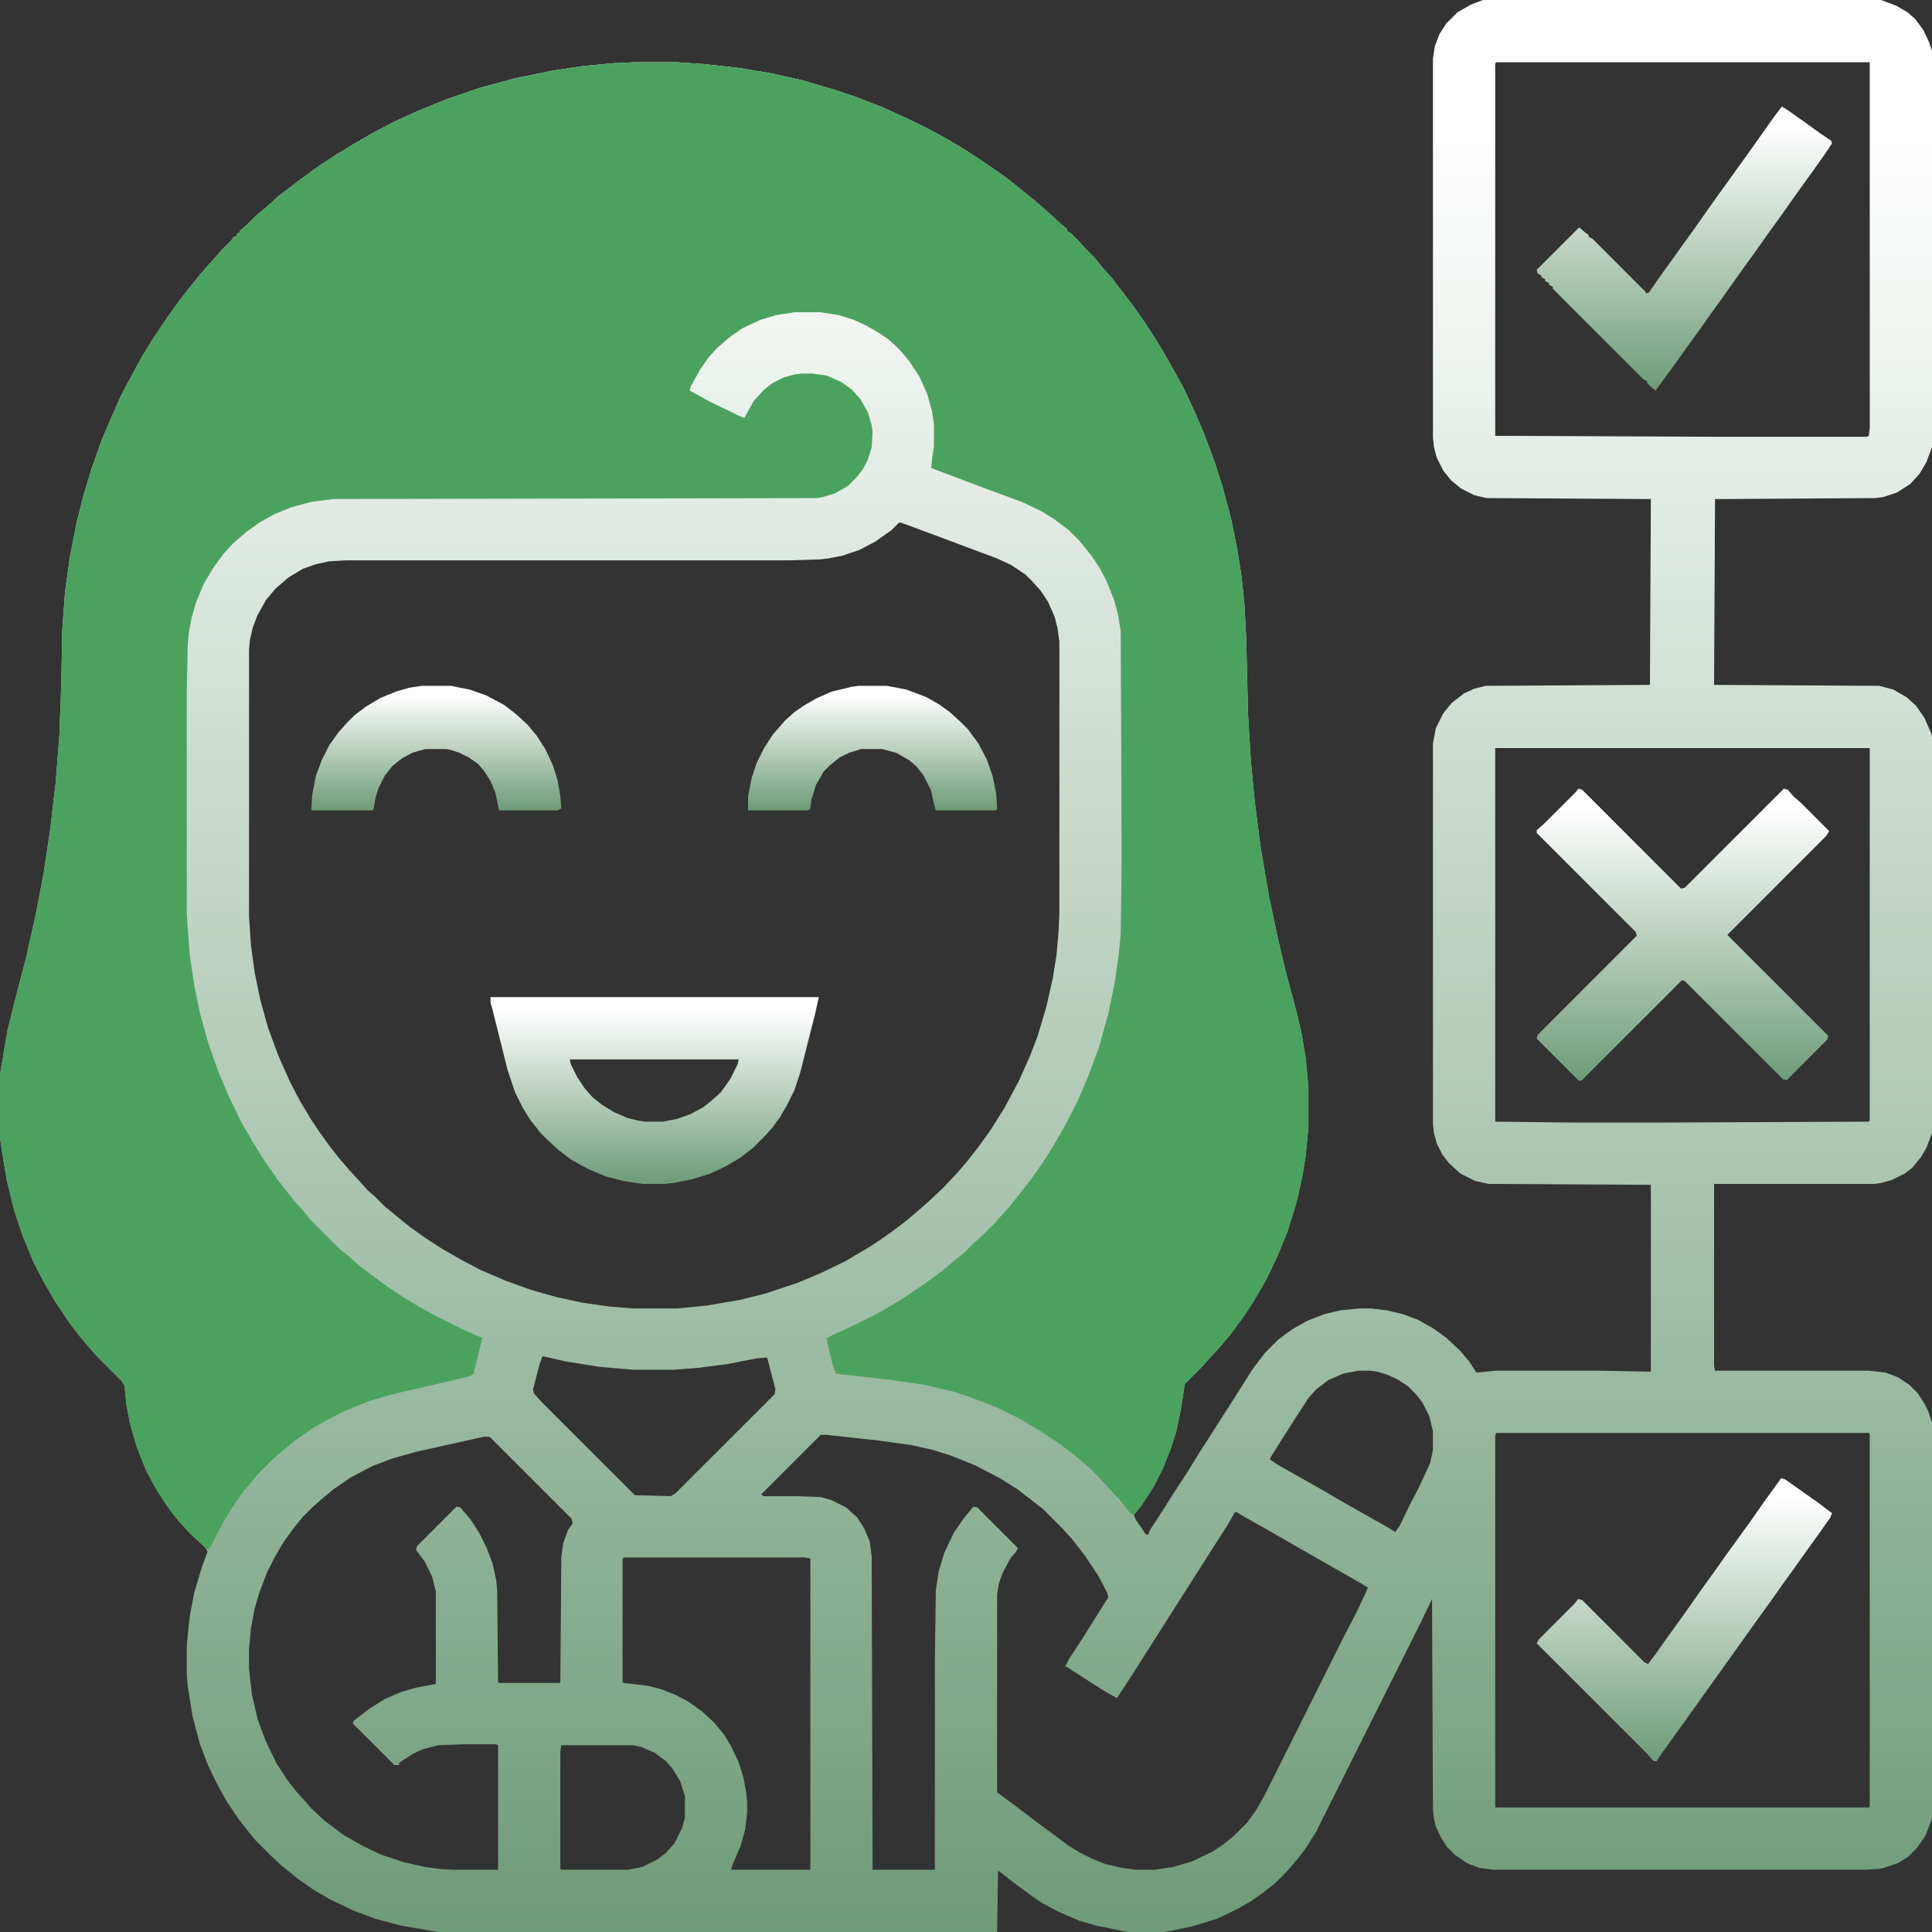 <svg width="62" height="62" viewBox="0 0 62 62" fill="none" xmlns="http://www.w3.org/2000/svg">
<rect x="0" y="0" width="62" height="62" fill="#333333" stroke="none"/>
<g clip-path="url(#clip0_81_242)">
<path d="M47.59 0H60.365L60.85 0.182L61.213 0.394L61.455 0.605L61.727 0.969L61.909 1.362L62 1.635V14.35L61.818 14.834L61.606 15.197L61.304 15.53L60.88 15.803L60.426 15.954L60.184 15.984L55.279 16.015H55.037L55.007 21.979L60.305 22.009L60.759 22.13L61.183 22.372L61.485 22.645L61.758 23.038L61.97 23.523L62 23.644V36.358L61.818 36.843L61.637 37.145L61.364 37.478L61.122 37.66L60.698 37.872L60.365 37.963L60.153 37.993H55.007V43.836L55.037 43.987H59.972L60.517 44.048L60.91 44.199L61.273 44.441L61.546 44.714L61.758 45.047L61.879 45.289L62 45.652V58.367L61.788 58.912L61.516 59.306L61.243 59.578L60.91 59.79L60.456 59.941L60.305 59.972L59.851 60.002H47.923L47.469 59.941L47.075 59.79L46.682 59.518L46.44 59.275L46.227 58.942L46.076 58.609L46.016 58.367L45.985 58.065L45.955 51.313L45.622 52.01L42.231 58.791L41.868 59.366L41.626 59.669L41.293 60.062L40.93 60.426L40.506 60.759L40.112 61.031L39.688 61.273L39.053 61.576L38.266 61.818L37.539 61.97L37.327 62H36.177L35.148 61.788L34.633 61.637L33.997 61.364L33.482 61.092L33.119 60.85L32.544 60.426L32.12 60.093L32.029 60.032L31.999 62H14.047L12.836 61.788L12.049 61.576L11.322 61.304L10.565 60.94L10.051 60.638L9.536 60.274L9.052 59.881L8.688 59.548L8.204 59.063L7.932 58.73L7.629 58.337L7.266 57.792L6.963 57.247L6.66 56.611L6.418 55.976L6.176 55.067L6.024 54.099L5.994 53.766V52.797L6.085 51.889L6.236 51.102L6.479 50.284L6.66 49.8L6.6 49.679L6.146 49.255L5.722 48.801L5.328 48.286L4.965 47.711L4.692 47.196L4.39 46.44L4.178 45.713L4.057 45.077L3.996 44.472L3.905 44.32L3.118 43.533L2.906 43.291L2.543 42.867L2.18 42.383L1.756 41.747L1.423 41.172L1.09 40.536L0.727 39.658L0.454 38.841L0.212 37.842L0.061 36.934L0 36.51V34.481L0.242 33.059L0.545 31.848L0.817 30.818L1.15 29.335L1.393 28.064L1.604 26.671L1.786 25.127L1.907 23.583L1.968 21.918L1.998 20.223L2.089 18.981L2.24 17.892L2.452 16.802L2.664 15.954L2.937 15.046L3.27 14.107L3.633 13.26L3.875 12.715L4.178 12.14L4.541 11.474L4.874 10.929L5.358 10.202L5.752 9.657L6.055 9.264L6.448 8.779L6.66 8.537L6.933 8.234L7.145 7.992L7.417 7.72L7.508 7.599H7.568L7.629 7.478H7.689V7.417L7.932 7.205L8.204 6.933L8.537 6.66L8.9 6.327L9.294 6.024L9.809 5.631L10.323 5.268L10.838 4.935L11.383 4.602L12.019 4.238L12.594 3.936L13.381 3.572L14.35 3.179L15.409 2.815L16.529 2.513L17.71 2.271L18.709 2.119L19.708 2.028L20.344 1.998H21.736L22.614 2.059L23.704 2.18L24.794 2.361L25.732 2.573L26.762 2.876L27.488 3.118L28.336 3.451L28.941 3.724L29.698 4.087L30.425 4.48L31.121 4.904L31.757 5.328L32.272 5.691L32.695 6.024L33.18 6.418L33.603 6.781L33.997 7.145L34.239 7.356V7.417L34.36 7.478L34.602 7.72L34.815 7.962L35.117 8.265L35.39 8.598L35.662 8.9L36.056 9.415L36.358 9.809L36.722 10.323L37.055 10.838L37.297 11.231L37.66 11.867L37.993 12.473L38.387 13.32L38.629 13.896L38.962 14.773L39.234 15.621L39.507 16.65L39.719 17.71L39.84 18.497L39.931 19.345L39.991 20.435L40.052 22.947L40.143 24.431L40.264 25.702L40.445 27.125L40.718 28.73L40.99 30.031L41.263 31.182L41.626 32.544L41.777 33.21L41.898 33.937L41.989 34.905V36.177L41.898 37.115L41.777 37.842L41.596 38.629L41.323 39.507L40.99 40.324L40.627 41.081L40.203 41.808L39.9 42.262L39.477 42.837L39.144 43.23L38.81 43.594L38.599 43.836L38.023 44.411L37.902 45.198L37.751 45.925L37.569 46.5L37.327 47.105L37.024 47.711L36.631 48.316L36.389 48.619L36.449 48.77L36.722 49.164L36.752 49.225L36.843 49.255L36.903 49.103L37.297 48.498L37.66 47.923L38.114 47.227L38.447 46.682L38.78 46.167L39.144 45.592L39.477 45.077L40.203 43.927L40.597 43.412L41.02 42.988L41.475 42.655L41.959 42.383L42.504 42.171L43.019 42.05L43.624 41.989H43.987L44.502 42.05L45.017 42.171L45.501 42.352L45.985 42.625L46.409 42.928L46.863 43.352L47.166 43.715L47.378 44.048L48.014 43.987H51.313L52.978 44.018V38.023L47.772 37.993L47.348 37.902L46.863 37.66L46.5 37.327L46.288 37.055L46.106 36.691L46.016 36.358L45.985 36.056V23.855L46.076 23.371L46.318 22.887L46.591 22.554L46.984 22.251L47.317 22.1L47.681 22.009L52.948 21.979L52.978 16.015L47.711 15.984L47.317 15.894L46.894 15.682L46.56 15.409L46.318 15.106L46.106 14.683L46.016 14.35L45.985 14.047V1.877L46.046 1.483L46.197 1.09L46.409 0.757L46.773 0.394L47.196 0.151L47.59 0ZM48.014 1.998L47.983 2.028V13.986L55.098 14.017H59.911L59.972 13.986L60.002 13.744V1.998H48.014ZM28.851 16.771L28.608 17.014L28.094 17.377L27.579 17.649L27.034 17.831L26.58 17.922L26.308 17.952L25.339 17.982H11.11L10.565 18.013L10.142 18.104L9.718 18.255L9.264 18.527L8.84 18.891L8.537 19.254L8.265 19.738L8.113 20.132L8.022 20.525L7.992 20.858V29.426L8.053 30.334L8.174 31.212L8.355 32.09L8.598 32.968L8.931 33.876L9.324 34.754L9.627 35.329L9.99 35.935L10.232 36.298L10.535 36.722L10.838 37.115L11.201 37.539L11.534 37.902L11.807 38.205L12.049 38.417L12.352 38.72L12.685 38.992L13.169 39.386L13.684 39.749L14.198 40.082L14.834 40.445L15.409 40.748L16.257 41.111L17.014 41.384L17.861 41.626L18.709 41.808L19.557 41.929L20.314 41.989H21.736L22.675 41.898L23.734 41.717L24.582 41.505L25.581 41.172L26.308 40.869L27.125 40.476L27.942 39.991L28.306 39.749L28.73 39.446L29.123 39.144L29.547 38.78L29.789 38.568L30.273 38.114L30.727 37.63L31.061 37.236L31.394 36.812L31.787 36.268L32.241 35.541L32.695 34.693L33.059 33.876L33.301 33.24L33.573 32.332L33.785 31.394L33.906 30.637L33.967 29.94L33.997 29.305V20.586L33.937 20.162L33.846 19.799L33.634 19.314L33.392 18.951L33.119 18.648L32.907 18.436L32.453 18.134L31.999 17.922L29.486 16.983L28.911 16.771H28.851ZM47.983 24.007V35.995L50.496 36.025H53.16L59.972 35.995L60.002 35.965V24.007H47.983ZM17.407 43.533L17.316 43.775L17.105 44.593L17.135 44.714L17.347 44.956L20.374 47.983L21.524 48.014L21.676 47.923L24.855 44.744L24.885 44.593L24.643 43.654L24.612 43.563L24.279 43.594L23.341 43.775L22.402 43.897L21.615 43.957H20.344L19.254 43.866L18.134 43.685L17.468 43.533H17.407ZM43.594 43.987L43.109 44.078L42.625 44.29L42.231 44.593L41.989 44.865L41.596 45.471L41.172 46.137L40.809 46.712L40.748 46.833L41.02 47.015L42.413 47.802L43.14 48.226L44.532 49.013L44.774 49.164L44.926 48.952L45.259 48.256L45.531 47.741L45.895 46.954L45.985 46.53V45.925L45.864 45.44L45.652 45.017L45.44 44.744L45.168 44.472L44.835 44.26L44.502 44.108L44.199 44.018L43.957 43.987H43.594ZM48.014 45.985L47.983 46.076V58.004H59.972L60.002 57.974V46.016L59.972 45.985H48.014ZM26.338 46.046L24.431 47.953L24.491 48.014H25.611L26.338 48.044L26.671 48.135L27.155 48.377L27.519 48.71L27.73 49.043L27.912 49.467L27.973 49.951L28.003 60.002H30.001V53.221L30.031 51.041L30.122 50.435L30.304 49.83L30.606 49.194L30.939 48.71L31.242 48.347L31.363 48.377L32.665 49.679L32.605 49.8L32.423 50.012L32.181 50.466L32.06 50.799L31.999 51.162V57.52L32.574 57.943L33.21 58.428L33.785 58.852L34.27 59.215L34.663 59.457L35.087 59.669L35.48 59.82L35.995 59.941L36.449 60.002H37.055L37.66 59.911L38.266 59.73L38.901 59.427L39.265 59.185L39.598 58.912L40.022 58.488L40.324 58.065L40.566 57.641L43.17 52.434L43.473 51.858L43.806 51.162L43.897 50.95L43.654 50.799L41.535 49.588L40.748 49.134L39.991 48.71L39.688 48.528H39.628L39.386 48.952L38.901 49.709L36.358 53.705L36.025 54.22L35.844 54.492L35.511 54.31L34.845 53.887L34.239 53.493H34.179L34.3 53.251L34.754 52.555L35.208 51.828L35.571 51.253L35.511 51.071L35.238 50.557L34.815 49.921L34.391 49.376L34.058 49.013L33.482 48.438L33.059 48.105L32.665 47.802L32.09 47.438L31.273 47.015L30.516 46.712L29.94 46.53L29.274 46.379L28.185 46.227L26.52 46.046H26.338ZM15.53 46.106L13.351 46.591L12.594 46.803L11.958 47.045L11.262 47.408L10.687 47.802L10.293 48.135L10.051 48.347L9.718 48.68L9.445 49.013L9.112 49.467L8.81 49.981L8.567 50.466L8.325 51.102L8.174 51.616L8.053 52.252L7.992 52.888V53.554L8.083 54.371L8.265 55.158L8.507 55.824L8.87 56.581L9.203 57.096L9.506 57.489L9.778 57.792L9.99 58.034L10.414 58.428L11.02 58.882L11.655 59.245L12.23 59.518L12.957 59.76L13.623 59.911L14.077 59.972L14.501 60.002H15.984V56.006L15.924 55.976H14.864L14.077 56.006L13.593 56.127L13.26 56.278L12.927 56.49L12.806 56.581V56.642H12.654L11.322 55.31L11.352 55.219L11.867 54.825L12.352 54.523L12.836 54.31L13.351 54.159L13.986 54.038V51.071L13.865 50.587L13.623 50.102L13.351 49.739L13.381 49.618L14.652 48.347L14.773 48.377L15.106 48.77L15.379 49.194L15.621 49.679L15.803 50.163L15.924 50.708L15.954 51.011L15.984 53.977L16.015 54.008H17.952L17.982 53.977L18.013 49.981L18.073 49.527L18.225 49.103L18.376 48.892L18.346 48.74L15.712 46.106H15.53ZM20.041 49.981L19.98 50.012V53.977L20.011 54.008L20.798 54.099L21.252 54.22L21.706 54.401L22.1 54.613L22.523 54.916L22.917 55.279L23.22 55.643L23.462 56.036L23.704 56.551L23.855 57.035L23.946 57.52L23.977 57.852V58.155L23.916 58.7L23.765 59.245L23.492 59.881L23.462 60.002H26.005V50.012L25.823 49.981H20.041ZM18.013 56.006L17.982 56.218V59.972L18.013 60.002H20.162L20.616 59.911L21.101 59.669L21.373 59.457L21.645 59.154L21.888 58.67L21.979 58.337V57.641L21.827 57.156L21.585 56.763L21.373 56.52L21.01 56.248L20.586 56.066L20.314 56.006H18.013Z" fill="url(#paint0_linear_81_242)"/>
<path d="M20.344 1.998H21.736L22.614 2.059L23.704 2.18L24.794 2.361L25.732 2.573L26.762 2.876L27.488 3.118L28.336 3.451L28.941 3.724L29.698 4.087L30.425 4.48L31.121 4.904L31.757 5.328L32.272 5.691L32.695 6.024L33.18 6.418L33.603 6.781L33.997 7.145L34.239 7.356V7.417L34.36 7.478L34.602 7.72L34.815 7.962L35.117 8.265L35.39 8.598L35.662 8.9L36.056 9.415L36.358 9.809L36.722 10.323L37.055 10.838L37.297 11.231L37.66 11.867L37.993 12.473L38.387 13.32L38.629 13.896L38.962 14.773L39.234 15.621L39.507 16.65L39.719 17.71L39.84 18.497L39.931 19.345L39.991 20.435L40.052 22.947L40.143 24.431L40.264 25.702L40.445 27.125L40.718 28.73L40.99 30.031L41.263 31.182L41.626 32.544L41.777 33.21L41.898 33.937L41.989 34.905V36.177L41.898 37.115L41.777 37.842L41.596 38.629L41.323 39.507L40.99 40.324L40.627 41.081L40.203 41.808L39.9 42.262L39.477 42.837L39.144 43.23L38.81 43.594L38.599 43.836L38.023 44.411L37.902 45.198L37.751 45.925L37.569 46.5L37.327 47.105L37.024 47.711L36.631 48.316L36.389 48.619L36.268 48.559L35.935 48.135L35.571 47.741L35.238 47.378L34.996 47.136L34.754 46.924L34.421 46.651L34.027 46.349L33.392 45.925L32.786 45.562L31.999 45.168L31.212 44.865L30.576 44.653L29.668 44.441L28.639 44.29L27.034 44.108L26.822 44.078L26.731 43.836L26.52 42.958L26.671 42.867L27.458 42.504L28.124 42.171L28.851 41.747L29.668 41.202L30.243 40.778L30.637 40.445L30.97 40.173L31.242 39.9L31.484 39.688L31.908 39.265L32.12 39.023L32.423 38.69L33.089 37.842L33.452 37.327L33.815 36.752L34.179 36.116L34.572 35.359L34.935 34.512L35.269 33.603L35.571 32.514L35.783 31.484L35.904 30.606L35.965 29.971L35.995 27.67L35.965 20.253L35.874 19.708L35.753 19.254L35.511 18.648L35.269 18.194L35.026 17.831L34.633 17.347L34.3 17.014L33.815 16.65L33.422 16.408L32.786 16.105L31.394 15.591L30.031 15.076L29.88 15.016L29.91 14.743L29.971 14.319V13.623L29.91 13.199L29.759 12.654L29.517 12.109L29.184 11.595L28.851 11.201L28.518 10.898L28.215 10.687L27.791 10.444L27.398 10.263L26.913 10.111L26.338 10.021H25.49L24.915 10.111L24.4 10.263L23.825 10.535L23.432 10.808L23.008 11.171L22.735 11.474L22.463 11.867L22.16 12.412L22.13 12.533L22.796 12.896L23.734 13.351L23.886 13.411L24.189 12.866L24.521 12.503L24.794 12.291L25.157 12.109L25.49 12.019L25.732 11.988H26.065L26.52 12.049L27.004 12.261L27.337 12.503L27.609 12.806L27.852 13.229L27.973 13.653L28.003 13.865L27.973 14.35L27.852 14.743L27.7 15.046L27.488 15.318L27.216 15.591L26.792 15.833L26.398 15.954L26.217 15.984L10.687 16.015L9.99 16.105L9.324 16.287L8.81 16.499L8.325 16.771L7.901 17.074L7.478 17.438L7.175 17.77L6.842 18.225L6.539 18.739L6.297 19.314L6.146 19.829L6.055 20.344L6.024 20.707L5.994 22.13V29.365L6.085 30.606L6.236 31.636L6.418 32.514L6.66 33.392L6.993 34.36L7.326 35.148L7.75 36.025L8.174 36.752L8.477 37.236L8.9 37.842L9.203 38.235L9.445 38.538L9.718 38.841L9.99 39.174L10.868 40.052L11.201 40.324L11.504 40.597L11.898 40.899L12.442 41.293L12.987 41.656L13.441 41.929L13.986 42.231L14.834 42.655L15.318 42.867L15.47 42.928L15.409 43.23L15.197 44.078L15.076 44.169L12.594 44.744L11.867 44.956L11.11 45.259L10.626 45.501L10.081 45.804L9.506 46.197L9.173 46.47L8.749 46.833L8.295 47.287L8.022 47.62L7.811 47.862L7.417 48.438L7.175 48.831L6.812 49.527L6.69 49.739L6.479 49.558L6.236 49.346L5.994 49.103L5.782 48.861L5.479 48.498L5.056 47.862L4.692 47.196L4.39 46.44L4.178 45.713L4.057 45.077L3.996 44.472L3.905 44.32L3.118 43.533L2.906 43.291L2.543 42.867L2.18 42.383L1.756 41.747L1.423 41.172L1.09 40.536L0.727 39.658L0.454 38.841L0.212 37.842L0.061 36.934L0 36.51V34.481L0.242 33.059L0.545 31.848L0.817 30.818L1.15 29.335L1.393 28.064L1.604 26.671L1.786 25.127L1.907 23.583L1.968 21.918L1.998 20.223L2.089 18.981L2.24 17.892L2.452 16.802L2.664 15.954L2.937 15.046L3.27 14.107L3.633 13.26L3.875 12.715L4.178 12.14L4.541 11.474L4.874 10.929L5.358 10.202L5.752 9.657L6.055 9.264L6.448 8.779L6.66 8.537L6.933 8.234L7.145 7.992L7.417 7.72L7.508 7.599H7.568L7.629 7.478H7.689V7.417L7.932 7.205L8.204 6.933L8.537 6.66L8.9 6.327L9.294 6.024L9.809 5.631L10.323 5.268L10.838 4.935L11.383 4.602L12.019 4.238L12.594 3.936L13.381 3.572L14.35 3.179L15.409 2.815L16.529 2.513L17.71 2.271L18.709 2.119L19.708 2.028L20.344 1.998Z" fill="#4BA25F"/>
<path d="M50.648 25.309L50.769 25.339L53.947 28.518L54.068 28.487L57.247 25.309L57.368 25.339L57.55 25.551L57.792 25.763L58.7 26.671L58.609 26.822L55.431 30.001L58.67 33.24L58.64 33.361L57.338 34.663L57.217 34.633L54.068 31.484L53.977 31.454L50.769 34.663L50.678 34.693L49.315 33.331L49.346 33.21L52.524 30.031L52.494 29.91L49.315 26.731V26.641L49.558 26.429L50.587 25.399L50.648 25.309Z" fill="url(#paint1_linear_81_242)"/>
<path d="M15.742 31.999H26.277L26.156 32.544L25.672 34.451L25.49 34.996L25.248 35.48L25.036 35.844L24.794 36.177L24.521 36.48L24.158 36.843L23.765 37.145L23.311 37.418L22.796 37.66L22.221 37.842L21.615 37.963L21.312 37.993H20.616L20.011 37.902L19.436 37.751L18.86 37.509L18.315 37.206L17.922 36.903L17.559 36.57L17.347 36.358L17.014 35.935L16.771 35.541L16.529 35.057L16.287 34.33L15.803 32.393L15.742 32.181V31.999ZM18.285 33.997L18.315 34.148L18.527 34.572L18.77 34.935L19.012 35.208L19.314 35.45L19.708 35.692L20.132 35.874L20.495 35.965L20.707 35.995H21.282L21.736 35.904L22.16 35.753L22.554 35.541L22.826 35.329L23.129 35.057L23.432 34.633L23.674 34.148L23.704 33.997H18.285Z" fill="url(#paint2_linear_81_242)"/>
<path d="M57.187 3.421L57.338 3.512L57.852 3.875L58.398 4.269L58.761 4.511L58.791 4.602L58.549 4.965L58.185 5.479L57.792 6.024L57.489 6.448L57.126 6.963L56.732 7.508L56.369 8.022L55.976 8.567L55.673 8.991L55.31 9.506L54.916 10.051L54.553 10.565L54.159 11.11L53.856 11.534L53.463 12.079L53.13 12.533L52.978 12.412L52.857 12.291V12.23L52.736 12.17L49.83 9.264V9.203L49.709 9.143V9.082L49.588 9.021V8.961L49.467 8.9V8.84L49.346 8.779L49.315 8.658L50.678 7.296L50.89 7.478L50.98 7.538V7.599L51.102 7.659L52.797 9.354L52.827 9.415L52.918 9.385L53.251 8.9L53.645 8.355L53.947 7.932L54.341 7.387L55.067 6.357L55.461 5.812L55.764 5.389L56.157 4.844L56.884 3.814L57.156 3.451L57.187 3.421Z" fill="url(#paint3_linear_81_242)"/>
<path d="M57.156 47.438L57.277 47.469L58.307 48.195L58.791 48.559L58.73 48.71L58.367 49.225L57.974 49.77L57.61 50.284L57.217 50.829L56.853 51.344L56.46 51.889L53.735 55.703L53.342 56.248L53.16 56.52H53.069L52.857 56.278L49.315 52.736L49.376 52.615L50.526 51.465L50.648 51.313L50.769 51.344L52.767 53.342L52.888 53.402L53.16 53.039L53.523 52.524L53.917 51.98L54.644 50.95L55.037 50.405L55.4 49.891L56.188 48.801L56.611 48.195L57.005 47.65L57.156 47.438Z" fill="url(#paint4_linear_81_242)"/>
<path d="M13.532 22.009H14.471L15.076 22.13L15.591 22.311L16.166 22.614L16.56 22.917L16.923 23.25L17.226 23.613L17.498 24.037L17.74 24.552L17.892 25.036L17.982 25.551L18.013 25.944L17.892 26.005H16.015L15.894 25.43L15.742 25.066L15.53 24.733L15.349 24.521L15.046 24.31L14.743 24.158L14.471 24.067L14.319 24.037H13.653L13.229 24.158L12.896 24.34L12.594 24.582L12.352 24.885L12.14 25.309L12.049 25.611L11.988 25.975L11.958 26.005H10.021L9.99 25.975L10.021 25.49L10.142 24.885L10.323 24.4L10.565 23.916L10.868 23.492L11.141 23.189L11.383 22.947L11.746 22.675L12.2 22.402L12.715 22.19L13.139 22.069L13.532 22.009Z" fill="url(#paint5_linear_81_242)"/>
<path d="M27.549 22.009H28.457L29.093 22.13L29.729 22.372L30.152 22.614L30.485 22.856L30.849 23.189L31.061 23.401L31.394 23.855L31.666 24.37L31.848 24.885L31.969 25.46L31.999 25.975L31.939 26.005H30.031L29.971 25.793L29.88 25.369L29.638 24.885L29.426 24.612L29.184 24.4L28.76 24.158L28.306 24.037H27.64L27.246 24.158L26.943 24.31L26.641 24.552L26.429 24.764L26.186 25.188L26.035 25.672L26.005 25.944L25.944 26.005H24.007V25.551L24.128 24.945L24.279 24.491L24.521 24.007L24.794 23.583L25.188 23.129L25.49 22.856L25.793 22.645L26.217 22.402L26.701 22.19L27.337 22.039L27.549 22.009Z" fill="url(#paint6_linear_81_242)"/>
</g>
<defs>
<linearGradient id="paint0_linear_81_242" x1="31" y1="0" x2="31" y2="62" gradientUnits="userSpaceOnUse">
<stop offset="0.072" stop-color="white"/>
<stop offset="1" stop-color="#6E9B78"/>
</linearGradient>
<linearGradient id="paint1_linear_81_242" x1="54.008" y1="25.309" x2="54.008" y2="34.693" gradientUnits="userSpaceOnUse">
<stop offset="0.072" stop-color="white"/>
<stop offset="1" stop-color="#6E9B78"/>
</linearGradient>
<linearGradient id="paint2_linear_81_242" x1="21.01" y1="31.999" x2="21.01" y2="37.993" gradientUnits="userSpaceOnUse">
<stop offset="0.072" stop-color="white"/>
<stop offset="1" stop-color="#6E9B78"/>
</linearGradient>
<linearGradient id="paint3_linear_81_242" x1="54.053" y1="3.421" x2="54.053" y2="12.533" gradientUnits="userSpaceOnUse">
<stop offset="0.072" stop-color="white"/>
<stop offset="1" stop-color="#6E9B78"/>
</linearGradient>
<linearGradient id="paint4_linear_81_242" x1="54.053" y1="47.438" x2="54.053" y2="56.52" gradientUnits="userSpaceOnUse">
<stop offset="0.072" stop-color="white"/>
<stop offset="1" stop-color="#6E9B78"/>
</linearGradient>
<linearGradient id="paint5_linear_81_242" x1="14.002" y1="22.009" x2="14.002" y2="26.005" gradientUnits="userSpaceOnUse">
<stop offset="0.072" stop-color="white"/>
<stop offset="1" stop-color="#6E9B78"/>
</linearGradient>
<linearGradient id="paint6_linear_81_242" x1="28.003" y1="22.009" x2="28.003" y2="26.005" gradientUnits="userSpaceOnUse">
<stop offset="0.072" stop-color="white"/>
<stop offset="1" stop-color="#6E9B78"/>
</linearGradient>
<clipPath id="clip0_81_242">
<rect width="62" height="62" fill="white"/>
</clipPath>
</defs>
</svg>
